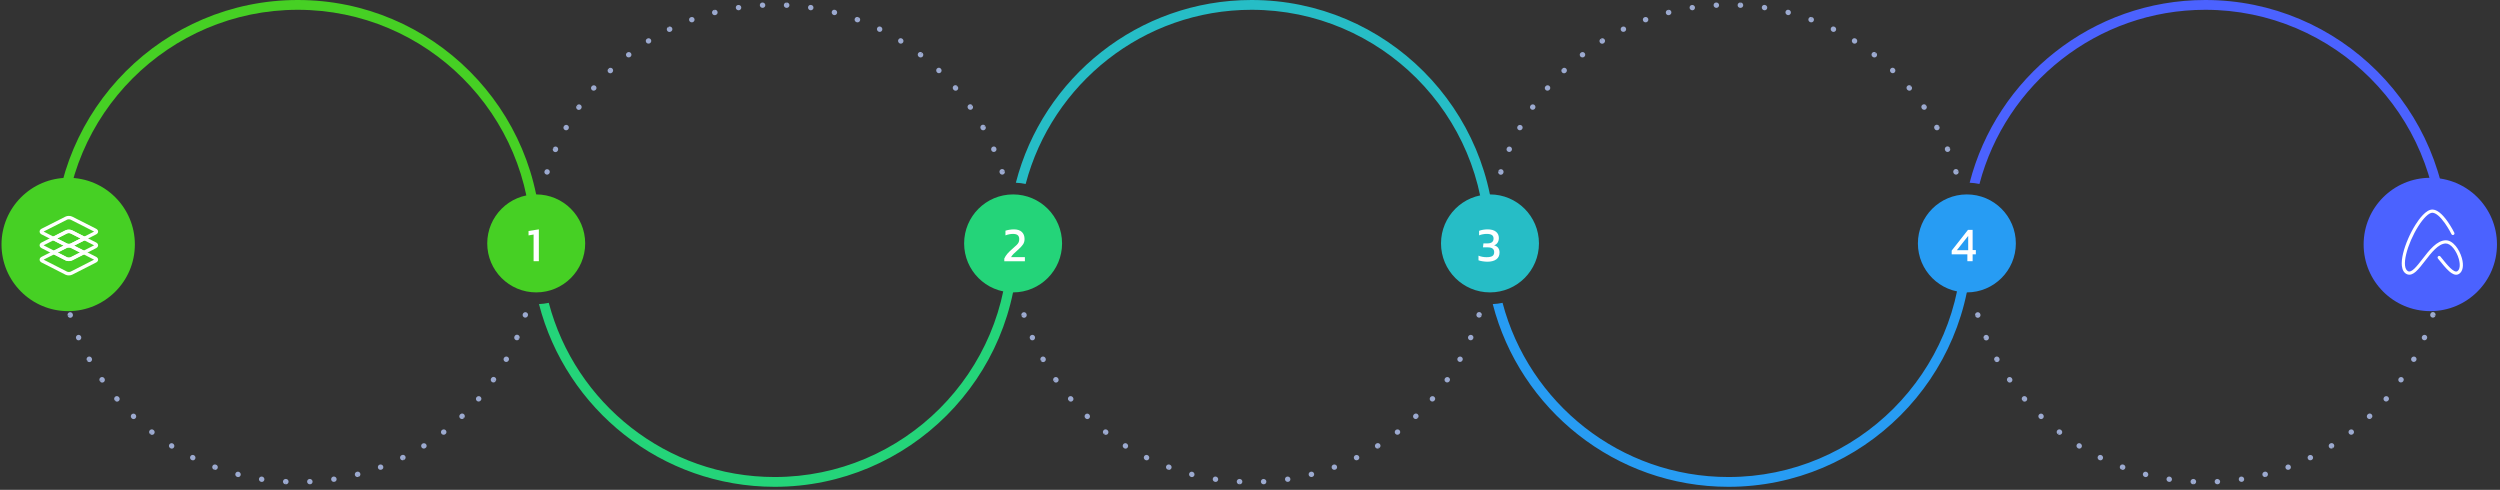 <?xml version="1.0" encoding="utf-8"?>
<svg xmlns="http://www.w3.org/2000/svg" fill="none" height="100%" overflow="visible" preserveAspectRatio="none" style="display: block;" viewBox="0 0 689 135" width="100%">
<rect x="0" y="0" width="689" height="135" fill="#333333" stroke="none"/>
<g id="Layer_1">
<g id="Group">
<path d="M147.781 67.802C147.373 67.802 147.043 67.492 147.043 67.083V67.045C147.043 66.637 147.373 66.308 147.781 66.308C148.189 66.308 148.518 66.637 148.518 67.045C148.518 67.454 148.189 67.802 147.781 67.802Z" fill="#808080" id="Vector"/>
<path d="M148.11 61.202C148.085 61.202 148.059 61.202 148.034 61.199C147.629 61.158 147.335 60.794 147.376 60.388L148.11 60.464L147.382 60.325C147.42 59.92 147.778 59.619 148.183 59.657C148.588 59.695 148.889 60.053 148.851 60.458C148.851 60.458 148.844 60.537 148.841 60.54C148.803 60.92 148.483 61.202 148.11 61.202ZM278.875 61.151C278.502 61.151 278.182 60.87 278.144 60.493C278.144 60.493 278.138 60.42 278.138 60.417C278.097 60.012 278.391 59.651 278.796 59.606C279.198 59.572 279.562 59.86 279.606 60.265L278.872 60.341L279.612 60.334C279.657 60.74 279.362 61.104 278.957 61.145C278.932 61.145 278.904 61.148 278.878 61.148L278.875 61.151ZM150.759 48.132C150.692 48.132 150.623 48.122 150.556 48.1C150.17 47.976 149.942 47.6 150.063 47.214L150.085 47.141C150.208 46.751 150.623 46.536 151.012 46.663C151.401 46.786 151.613 47.201 151.49 47.59C151.389 47.91 151.082 48.138 150.759 48.138V48.132ZM276.211 48.125C275.897 48.125 275.609 47.926 275.508 47.612L275.486 47.54C275.366 47.15 275.581 46.739 275.97 46.615C276.356 46.495 276.771 46.71 276.894 47.1L276.192 47.318L276.916 47.166C277.04 47.552 276.824 47.967 276.438 48.093C276.362 48.119 276.29 48.128 276.214 48.128L276.211 48.125ZM153.075 41.924C152.977 41.924 152.876 41.905 152.781 41.864C152.408 41.702 152.237 41.266 152.398 40.892L153.075 41.186L152.42 40.841C152.572 40.465 152.999 40.281 153.379 40.436C153.756 40.588 153.936 41.019 153.784 41.395C153.784 41.402 153.749 41.474 153.749 41.481C153.629 41.759 153.357 41.924 153.072 41.924H153.075ZM273.897 41.883C273.609 41.883 273.334 41.712 273.217 41.43C273.062 41.057 273.22 40.591 273.593 40.433C273.967 40.275 274.381 40.411 274.546 40.784C274.546 40.784 274.578 40.857 274.578 40.86C274.736 41.237 274.559 41.668 274.182 41.826C274.09 41.867 273.992 41.883 273.897 41.883ZM270.96 35.91C270.704 35.91 270.454 35.777 270.318 35.536C270.318 35.536 270.28 35.466 270.277 35.463C270.081 35.105 270.21 34.659 270.568 34.463C270.926 34.267 271.372 34.396 271.568 34.754L270.922 35.109L271.6 34.808C271.802 35.163 271.679 35.612 271.324 35.815C271.21 35.881 271.084 35.91 270.96 35.91ZM156.006 35.906C155.889 35.906 155.775 35.878 155.67 35.821C155.316 35.621 155.17 35.21 155.366 34.855C155.366 34.852 155.404 34.786 155.408 34.783C155.607 34.428 156.06 34.305 156.414 34.507C156.768 34.71 156.892 35.159 156.689 35.514C156.55 35.761 156.278 35.913 156.009 35.913L156.006 35.906ZM159.531 30.297C159.386 30.297 159.24 30.256 159.11 30.164C158.775 29.933 158.692 29.471 158.927 29.139L159.531 29.559L158.961 29.085C159.189 28.749 159.648 28.66 159.987 28.888C160.322 29.116 160.411 29.575 160.183 29.911C160.183 29.911 160.139 29.977 160.136 29.977C159.993 30.183 159.762 30.294 159.531 30.294V30.297ZM267.435 30.265C267.204 30.265 266.976 30.158 266.831 29.952C266.831 29.952 266.786 29.892 266.786 29.889C266.555 29.553 266.634 29.094 266.97 28.863C267.305 28.632 267.764 28.711 267.995 29.047L267.391 29.468L268.036 29.104C268.271 29.436 268.191 29.895 267.859 30.129C267.729 30.221 267.581 30.265 267.435 30.265ZM263.359 25.004C263.156 25.004 262.957 24.922 262.812 24.761C262.805 24.754 262.755 24.694 262.748 24.688C262.486 24.378 262.524 23.912 262.834 23.649C263.144 23.387 263.609 23.425 263.872 23.738L263.308 24.213L263.903 23.776C264.176 24.08 264.15 24.545 263.85 24.818C263.71 24.944 263.533 25.008 263.356 25.008L263.359 25.004ZM163.613 24.992C163.446 24.992 163.281 24.938 163.148 24.824C162.841 24.561 162.781 24.124 163.044 23.817C163.044 23.814 163.098 23.754 163.101 23.751C163.37 23.447 163.835 23.415 164.142 23.684C164.449 23.953 164.477 24.419 164.208 24.726C164.057 24.9 163.835 24.992 163.613 24.992ZM168.193 20.202C167.996 20.202 167.8 20.123 167.655 19.971C167.376 19.674 167.392 19.208 167.686 18.93L168.19 19.468L167.727 18.892C168.019 18.604 168.484 18.61 168.769 18.901C169.053 19.192 169.047 19.661 168.759 19.943C168.756 19.946 168.699 20 168.696 20.006C168.553 20.139 168.373 20.206 168.193 20.206V20.202ZM258.77 20.177C258.584 20.177 258.397 20.107 258.254 19.965C257.967 19.683 257.932 19.196 258.21 18.904C258.489 18.613 258.925 18.575 259.22 18.851C259.223 18.854 259.28 18.908 259.283 18.914C259.574 19.199 259.577 19.664 259.292 19.955C259.147 20.101 258.957 20.177 258.767 20.177H258.77ZM253.723 15.84C253.568 15.84 253.413 15.793 253.28 15.691C253.28 15.691 253.216 15.644 253.213 15.641C252.89 15.391 252.834 14.929 253.084 14.606C253.334 14.283 253.799 14.226 254.118 14.476L253.666 15.058L254.169 14.514C254.495 14.758 254.558 15.22 254.315 15.546C254.169 15.739 253.947 15.84 253.726 15.84H253.723ZM173.262 15.828C173.041 15.828 172.823 15.736 172.68 15.552C172.436 15.232 172.465 14.799 172.778 14.549C172.785 14.546 172.848 14.495 172.854 14.489C173.18 14.245 173.642 14.315 173.886 14.64C174.129 14.967 174.06 15.429 173.731 15.672C173.592 15.774 173.424 15.824 173.259 15.824L173.262 15.828ZM248.264 12.032C248.128 12.032 247.992 11.994 247.871 11.918C247.53 11.703 247.394 11.228 247.609 10.883C247.824 10.538 248.245 10.411 248.59 10.627L248.656 10.668C249.001 10.886 249.102 11.342 248.887 11.684C248.748 11.905 248.507 12.029 248.264 12.029V12.032ZM178.728 12.016C178.478 12.016 178.234 11.902 178.098 11.684C177.883 11.339 177.956 10.905 178.297 10.69L178.364 10.649C178.709 10.434 179.164 10.541 179.38 10.886C179.595 11.231 179.487 11.687 179.142 11.902C179.016 11.982 178.87 12.02 178.728 12.02V12.016ZM184.506 8.813C184.234 8.813 183.971 8.661 183.845 8.401C183.664 8.034 183.816 7.594 184.18 7.414L184.506 8.075L184.244 7.382C184.611 7.202 185.051 7.347 185.234 7.711C185.418 8.075 185.269 8.518 184.905 8.702L184.835 8.737C184.731 8.787 184.62 8.813 184.509 8.813H184.506ZM242.444 8.794C242.336 8.794 242.226 8.768 242.118 8.718C241.754 8.537 241.571 8.078 241.748 7.714C241.928 7.35 242.336 7.183 242.7 7.363L242.767 7.395C243.131 7.575 243.283 8.015 243.102 8.382C242.976 8.642 242.713 8.794 242.441 8.794H242.444ZM236.33 6.163C236.251 6.163 236.169 6.151 236.09 6.122C236.083 6.122 236.007 6.094 236.001 6.09C235.621 5.948 235.428 5.524 235.571 5.141C235.713 4.761 236.137 4.568 236.52 4.71L236.26 5.4L236.571 4.729C236.957 4.862 237.159 5.28 237.029 5.666C236.925 5.97 236.637 6.163 236.333 6.163H236.33ZM190.674 6.157C190.367 6.157 190.066 5.98 189.959 5.682C189.823 5.302 189.981 4.894 190.358 4.755C190.364 4.755 190.437 4.726 190.443 4.723C190.826 4.587 191.247 4.793 191.383 5.176C191.519 5.559 191.313 5.98 190.93 6.116C190.848 6.144 190.76 6.157 190.674 6.157ZM196.969 4.182C196.636 4.182 196.336 3.957 196.253 3.618C196.158 3.223 196.399 2.824 196.794 2.729L196.969 3.444L196.842 2.716C197.234 2.608 197.639 2.836 197.75 3.229C197.858 3.621 197.63 4.027 197.238 4.137C197.231 4.137 197.152 4.16 197.143 4.163C197.082 4.179 197.025 4.185 196.969 4.185V4.182ZM229.979 4.172C229.912 4.172 229.846 4.163 229.782 4.147C229.396 4.039 229.131 3.631 229.232 3.242C229.333 2.852 229.691 2.608 230.083 2.7C230.089 2.7 230.169 2.722 230.178 2.722C230.57 2.83 230.801 3.238 230.691 3.631C230.599 3.957 230.305 4.172 229.982 4.172H229.979ZM223.46 2.836C223.425 2.836 223.387 2.836 223.349 2.83C222.947 2.77 222.634 2.39 222.694 1.985C222.754 1.583 223.092 1.307 223.494 1.358L223.567 1.368C223.969 1.428 224.248 1.804 224.187 2.206C224.134 2.574 223.817 2.836 223.46 2.836ZM203.557 2.833C203.193 2.833 202.852 2.577 202.795 2.21C202.734 1.808 202.975 1.437 203.38 1.377L203.453 1.368C203.848 1.311 204.231 1.586 204.291 1.988C204.352 2.39 204.073 2.767 203.671 2.827C203.633 2.833 203.595 2.833 203.56 2.833H203.557ZM216.836 2.172H216.814C216.814 2.172 216.725 2.168 216.719 2.165C216.314 2.14 216.004 1.792 216.026 1.387C216.048 0.978 216.399 0.677 216.804 0.693L216.76 1.428L216.855 0.693C217.263 0.706 217.583 1.045 217.57 1.453C217.558 1.852 217.232 2.168 216.833 2.168L216.836 2.172ZM210.181 2.168C209.785 2.168 209.428 1.861 209.409 1.466C209.39 1.064 209.662 0.722 210.064 0.7C210.07 0.7 210.152 0.696 210.159 0.693C210.561 0.693 210.906 1 210.918 1.409C210.931 1.817 210.611 2.156 210.203 2.168H210.181Z" fill="#9CAAD0" id="Vector_2"/>
<path d="M279.21 67.821C278.802 67.821 278.473 67.492 278.473 67.083C278.473 66.675 278.802 66.327 279.21 66.327C279.619 66.327 279.948 66.637 279.948 67.045V67.083C279.948 67.492 279.619 67.821 279.21 67.821Z" fill="#808080" id="Vector_3"/>
</g>
<g id="Group_2">
<path d="M147.781 67.859C147.373 67.859 147.044 67.53 147.044 67.121C147.044 66.713 147.373 66.365 147.781 66.365C148.189 66.365 148.518 66.675 148.518 67.083V67.121C148.518 67.53 148.189 67.859 147.781 67.859Z" fill="#808080" id="Vector_4"/>
<path d="M78.796 133.473C78.796 133.473 78.767 133.473 78.751 133.473L78.796 132.739L78.701 133.473C78.292 133.461 77.973 133.122 77.986 132.714C77.998 132.305 78.34 132.001 78.745 131.998C78.751 131.998 78.834 132.001 78.84 132.005C79.245 132.03 79.555 132.378 79.533 132.783C79.511 133.176 79.185 133.477 78.799 133.477L78.796 133.473ZM85.378 133.47C84.982 133.47 84.653 133.154 84.641 132.755C84.628 132.347 84.948 132.008 85.356 131.995C85.742 131.979 86.134 132.296 86.15 132.698C86.169 133.1 85.897 133.442 85.492 133.464C85.486 133.464 85.403 133.467 85.397 133.47H85.375H85.378ZM72.172 132.815C72.137 132.815 72.102 132.815 72.064 132.809L71.992 132.799C71.59 132.739 71.311 132.362 71.371 131.96C71.431 131.558 71.808 131.286 72.21 131.34C72.612 131.4 72.925 131.78 72.865 132.185C72.811 132.552 72.526 132.818 72.172 132.818V132.815ZM91.998 132.806C91.641 132.806 91.324 132.543 91.27 132.176C91.21 131.774 91.489 131.397 91.891 131.337C92.293 131.277 92.704 131.549 92.764 131.951C92.824 132.353 92.584 132.723 92.179 132.783L92.106 132.793C92.068 132.799 92.033 132.802 91.995 132.802L91.998 132.806ZM65.647 131.485C65.593 131.485 65.536 131.479 65.479 131.466C65.473 131.466 65.394 131.444 65.384 131.444C64.992 131.337 64.76 130.928 64.871 130.536C64.979 130.143 65.387 129.912 65.779 130.023C66.166 130.131 66.431 130.539 66.33 130.928C66.245 131.261 65.969 131.489 65.647 131.489V131.485ZM98.521 131.476C98.198 131.476 97.9 131.261 97.812 130.935C97.704 130.542 97.932 130.137 98.324 130.026C98.331 130.026 98.41 130.004 98.419 130.001C98.812 129.906 99.214 130.146 99.309 130.545C99.404 130.941 99.163 131.34 98.767 131.435L98.593 130.719L98.72 131.448C98.654 131.466 98.587 131.473 98.524 131.473L98.521 131.476ZM59.298 129.501C59.213 129.501 59.124 129.485 59.039 129.453L59.298 128.763L58.988 129.434C58.602 129.301 58.4 128.883 58.529 128.497C58.662 128.114 59.08 127.905 59.466 128.041C59.472 128.041 59.548 128.07 59.555 128.073C59.934 128.216 60.131 128.64 59.985 129.023C59.874 129.317 59.593 129.501 59.295 129.501H59.298ZM104.872 129.485C104.568 129.485 104.283 129.295 104.176 128.991C104.043 128.608 104.245 128.187 104.628 128.051C105.008 127.918 105.461 128.105 105.6 128.485C105.736 128.864 105.578 129.273 105.201 129.412C105.195 129.412 105.122 129.441 105.116 129.444C105.037 129.472 104.954 129.485 104.872 129.485ZM53.159 126.877C53.058 126.877 52.953 126.854 52.852 126.804L52.786 126.772C52.422 126.592 52.27 126.152 52.45 125.784C52.63 125.417 53.07 125.268 53.438 125.449C53.801 125.629 53.985 126.088 53.808 126.452C53.678 126.718 53.428 126.877 53.159 126.877ZM110.989 126.861C110.717 126.861 110.458 126.712 110.328 126.452C110.144 126.088 110.293 125.645 110.657 125.462L110.727 125.427C111.094 125.246 111.534 125.398 111.714 125.762C111.894 126.129 111.742 126.569 111.378 126.75L111.053 126.088L111.315 126.782C111.211 126.835 111.097 126.861 110.986 126.861H110.989ZM47.333 123.645C47.21 123.645 47.086 123.61 46.969 123.54L46.903 123.499C46.558 123.281 46.456 122.825 46.672 122.483C46.89 122.138 47.346 122.036 47.687 122.252C48.029 122.467 48.165 122.942 47.95 123.287C47.808 123.515 47.574 123.648 47.33 123.648L47.333 123.645ZM116.806 123.629C116.559 123.629 116.318 123.505 116.179 123.281C115.964 122.935 116.072 122.48 116.417 122.264C116.762 122.049 117.246 122.138 117.461 122.48C117.676 122.825 117.603 123.258 117.262 123.474L117.195 123.515C117.075 123.591 116.939 123.626 116.806 123.626V123.629ZM41.893 119.846C41.735 119.846 41.577 119.795 41.441 119.691L41.893 119.108L41.39 119.653C41.064 119.409 41.001 118.947 41.244 118.621C41.488 118.295 41.95 118.228 42.276 118.478C42.276 118.478 42.339 118.526 42.342 118.529C42.665 118.779 42.722 119.241 42.472 119.564C42.327 119.751 42.108 119.849 41.89 119.849L41.893 119.846ZM122.265 119.824C122.04 119.824 121.815 119.719 121.673 119.526C121.429 119.2 121.499 118.738 121.828 118.494C122.151 118.254 122.635 118.298 122.882 118.615C123.126 118.934 123.097 119.368 122.784 119.618C122.777 119.621 122.714 119.672 122.708 119.678C122.575 119.776 122.423 119.824 122.271 119.824H122.265ZM36.804 115.503C36.637 115.503 36.472 115.443 36.336 115.316C36.333 115.313 36.276 115.259 36.273 115.253C35.981 114.968 35.978 114.503 36.263 114.211C36.548 113.923 37.016 113.917 37.304 114.202C37.592 114.484 37.627 114.974 37.349 115.265C37.197 115.424 37.001 115.506 36.807 115.506L36.804 115.503ZM127.315 115.487C127.126 115.487 126.933 115.414 126.79 115.265C126.505 114.974 126.512 114.506 126.8 114.224C126.803 114.221 126.86 114.167 126.863 114.161C127.16 113.882 127.626 113.895 127.904 114.192C128.183 114.49 128.167 114.955 127.872 115.234L127.369 114.696L127.831 115.272C127.689 115.414 127.502 115.484 127.315 115.484V115.487ZM32.25 110.694C32.042 110.694 31.833 110.606 31.687 110.432L32.25 109.957L31.655 110.394C31.383 110.09 31.409 109.625 31.709 109.352C32.013 109.08 32.478 109.105 32.75 109.406C32.757 109.412 32.807 109.473 32.814 109.479C33.076 109.789 33.038 110.254 32.728 110.517C32.589 110.634 32.421 110.691 32.254 110.691L32.25 110.694ZM131.904 110.666C131.73 110.666 131.556 110.606 131.417 110.482C131.11 110.213 131.081 109.748 131.35 109.441C131.616 109.137 132.104 109.077 132.407 109.343C132.714 109.606 132.774 110.042 132.512 110.349C132.512 110.353 132.458 110.413 132.455 110.416C132.309 110.581 132.107 110.666 131.901 110.666H131.904ZM28.168 105.437C27.934 105.437 27.706 105.326 27.564 105.12L28.168 104.699L27.523 105.063C27.288 104.731 27.367 104.272 27.7 104.037C28.032 103.8 28.491 103.882 28.728 104.215C28.728 104.215 28.773 104.275 28.773 104.278C29.003 104.614 28.924 105.073 28.589 105.304C28.462 105.392 28.314 105.437 28.168 105.437ZM135.983 105.405C135.841 105.405 135.695 105.364 135.569 105.278C135.233 105.05 135.145 104.591 135.373 104.256C135.373 104.256 135.417 104.189 135.42 104.189C135.651 103.854 136.113 103.772 136.445 104.006C136.781 104.237 136.863 104.699 136.629 105.031L136.025 104.61L136.594 105.085C136.452 105.294 136.221 105.408 135.983 105.408V105.405ZM24.636 99.796C24.377 99.796 24.124 99.659 23.991 99.413L24.636 99.058L23.959 99.359C23.757 99.004 23.88 98.555 24.234 98.352C24.589 98.15 25.038 98.273 25.241 98.628C25.241 98.628 25.279 98.697 25.282 98.7C25.478 99.058 25.348 99.504 24.991 99.701C24.877 99.764 24.757 99.793 24.636 99.793V99.796ZM139.515 99.758C139.392 99.758 139.265 99.726 139.151 99.663C138.797 99.46 138.673 99.011 138.876 98.656C139.075 98.305 139.54 98.146 139.895 98.346C140.249 98.545 140.395 98.957 140.199 99.311C140.199 99.314 140.161 99.381 140.158 99.384C140.021 99.625 139.771 99.758 139.515 99.758ZM21.655 93.797C21.383 93.797 21.133 93.651 21.016 93.382C21.016 93.382 20.984 93.309 20.984 93.306C20.826 92.93 21.003 92.499 21.38 92.341C21.757 92.183 22.187 92.36 22.345 92.737C22.5 93.11 22.342 93.575 21.969 93.734C21.864 93.778 21.76 93.8 21.655 93.8V93.797ZM142.455 93.784C142.363 93.784 142.268 93.769 142.177 93.731C141.8 93.579 141.616 93.148 141.771 92.771C141.771 92.765 141.806 92.692 141.806 92.686C141.968 92.312 142.401 92.141 142.778 92.303C143.151 92.464 143.322 92.901 143.161 93.275L142.484 92.98L143.139 93.325C143.021 93.613 142.746 93.784 142.455 93.784ZM19.37 87.586C19.057 87.586 18.766 87.384 18.668 87.067L19.37 86.849L18.646 87.001C18.522 86.615 18.738 86.2 19.124 86.073C19.51 85.95 19.924 86.165 20.051 86.551L20.073 86.624C20.193 87.013 19.978 87.425 19.589 87.548C19.516 87.57 19.44 87.583 19.367 87.583L19.37 87.586ZM144.772 87.542C144.699 87.542 144.623 87.532 144.547 87.507C144.158 87.384 143.946 86.969 144.069 86.58C144.192 86.19 144.62 85.94 145.003 86.064C145.389 86.187 145.616 86.564 145.496 86.95L145.474 87.023C145.373 87.336 145.085 87.536 144.772 87.536V87.542ZM17.677 81.106C17.345 81.106 17.051 80.898 16.981 80.556C16.981 80.553 16.965 80.473 16.962 80.47C16.886 80.071 17.149 79.685 17.548 79.609C17.95 79.536 18.332 79.796 18.412 80.195C18.488 80.591 18.238 81.012 17.842 81.091C17.788 81.1 17.734 81.106 17.68 81.106H17.677ZM16.69 74.563C16.317 74.563 15.997 74.282 15.959 73.902L16.693 73.826L15.953 73.832C15.908 73.427 16.203 73.063 16.608 73.022C17.013 72.978 17.377 73.272 17.418 73.677C17.418 73.677 17.424 73.75 17.424 73.753C17.465 74.158 17.171 74.519 16.766 74.563C16.741 74.563 16.715 74.567 16.69 74.567V74.563ZM147.446 74.513C147.423 74.513 147.401 74.513 147.379 74.513C146.974 74.475 146.673 74.117 146.711 73.712C146.711 73.712 146.718 73.633 146.721 73.63C146.762 73.224 147.117 72.943 147.531 72.971C147.936 73.012 148.23 73.376 148.189 73.781L147.455 73.706L148.183 73.845C148.148 74.228 147.825 74.516 147.449 74.516L147.446 74.513Z" fill="#9CAAD0" id="Vector_5"/>
</g>
<g id="Group_3">
<path d="M410.64 67.859C410.232 67.859 409.903 67.53 409.903 67.121C409.903 66.713 410.232 66.365 410.64 66.365C411.048 66.365 411.377 66.675 411.377 67.083V67.121C411.377 67.53 411.048 67.859 410.64 67.859Z" fill="#808080" id="Vector_6"/>
<path d="M341.658 133.474C341.658 133.474 341.629 133.474 341.613 133.474L341.658 132.739L341.563 133.474C341.155 133.461 340.835 133.122 340.848 132.714C340.86 132.315 341.186 131.998 341.585 131.998H341.607C341.607 131.998 341.696 132.002 341.702 132.005C342.11 132.03 342.417 132.378 342.395 132.783C342.373 133.176 342.047 133.477 341.661 133.477L341.658 133.474ZM348.237 133.47C347.841 133.47 347.512 133.154 347.5 132.755C347.487 132.347 347.81 132.008 348.215 131.995C348.629 132.017 348.993 132.296 349.009 132.698C349.028 133.1 348.756 133.442 348.354 133.464C348.348 133.464 348.265 133.467 348.259 133.47H348.237ZM335.034 132.815C334.999 132.815 334.965 132.815 334.93 132.809C334.93 132.809 334.854 132.799 334.854 132.796C334.452 132.736 334.173 132.359 334.237 131.957C334.297 131.555 334.67 131.277 335.075 131.34C335.477 131.4 335.79 131.78 335.73 132.182C335.677 132.549 335.392 132.815 335.037 132.815H335.034ZM354.895 132.802C354.535 132.802 354.205 132.543 354.152 132.179C354.091 131.777 354.351 131.403 354.753 131.343C355.148 131.283 355.566 131.552 355.626 131.957C355.686 132.359 355.446 132.73 355.044 132.79L355.006 132.796C354.968 132.802 354.933 132.806 354.895 132.806V132.802ZM328.506 131.486C328.452 131.486 328.395 131.479 328.338 131.467C328.328 131.467 328.249 131.444 328.243 131.441C327.85 131.33 327.623 130.922 327.733 130.533C327.844 130.14 328.256 129.912 328.642 130.023C329.028 130.131 329.294 130.539 329.192 130.928C329.104 131.261 328.831 131.486 328.509 131.486H328.506ZM361.414 131.467C361.085 131.467 360.775 131.255 360.686 130.925C360.582 130.536 360.791 130.137 361.18 130.029C361.18 130.029 361.253 130.01 361.256 130.01C361.645 129.903 362.054 130.134 362.161 130.53C362.269 130.922 362.038 131.327 361.642 131.435C361.642 131.435 361.604 131.444 361.601 131.444C361.538 131.46 361.474 131.467 361.411 131.467H361.414ZM322.157 129.501C322.072 129.501 321.983 129.485 321.898 129.453L322.157 128.763L321.847 129.434C321.461 129.301 321.259 128.884 321.391 128.497C321.524 128.114 321.942 127.905 322.328 128.042C322.335 128.042 322.41 128.07 322.417 128.073C322.797 128.216 322.99 128.64 322.847 129.023C322.736 129.317 322.455 129.501 322.157 129.501ZM367.731 129.485C367.427 129.485 367.142 129.295 367.035 128.994C366.899 128.611 367.098 128.19 367.484 128.054C367.864 127.918 368.32 128.102 368.456 128.485C368.595 128.865 368.437 129.273 368.057 129.415C368.054 129.415 367.981 129.444 367.975 129.444C367.892 129.472 367.81 129.485 367.728 129.485H367.731ZM316.021 126.877C315.92 126.877 315.815 126.854 315.717 126.804L315.641 126.766C315.277 126.582 315.129 126.142 315.312 125.775C315.496 125.411 315.936 125.265 316.303 125.446C316.67 125.623 316.85 126.079 316.673 126.443C316.543 126.709 316.29 126.87 316.021 126.87V126.877ZM373.851 126.861C373.576 126.861 373.313 126.709 373.187 126.446C373.01 126.079 373.161 125.639 373.529 125.462C373.892 125.284 374.364 125.42 374.544 125.785C374.725 126.149 374.608 126.573 374.247 126.753C374.247 126.753 374.174 126.788 374.174 126.791C374.07 126.842 373.962 126.864 373.854 126.864L373.851 126.861ZM310.192 123.645C310.068 123.645 309.945 123.61 309.828 123.54L309.761 123.499C309.417 123.281 309.315 122.825 309.53 122.483C309.749 122.138 310.205 122.037 310.546 122.252C310.888 122.467 311.024 122.942 310.809 123.287C310.667 123.515 310.432 123.648 310.189 123.648L310.192 123.645ZM379.665 123.629C379.421 123.629 379.184 123.509 379.044 123.29C378.823 122.948 378.924 122.492 379.266 122.271C379.269 122.271 379.336 122.227 379.339 122.227C379.687 122.011 380.139 122.119 380.355 122.464C380.57 122.809 380.462 123.265 380.117 123.48L379.728 122.853L380.063 123.512C379.94 123.591 379.801 123.629 379.665 123.629ZM304.755 119.846C304.597 119.846 304.439 119.795 304.303 119.691L304.755 119.108L304.252 119.653C303.926 119.409 303.863 118.947 304.106 118.621C304.35 118.295 304.812 118.228 305.138 118.479C305.138 118.479 305.201 118.526 305.204 118.529C305.527 118.779 305.584 119.241 305.334 119.564C305.189 119.751 304.97 119.849 304.752 119.849L304.755 119.846ZM385.127 119.824C384.905 119.824 384.687 119.726 384.541 119.536C384.295 119.213 384.355 118.751 384.677 118.501C385 118.254 385.491 118.292 385.738 118.612C385.984 118.934 385.956 119.374 385.636 119.621L385.576 119.669C385.443 119.773 385.285 119.821 385.127 119.821V119.824ZM299.663 115.503C299.495 115.503 299.331 115.443 299.195 115.316C299.192 115.313 299.135 115.259 299.132 115.253C298.84 114.968 298.837 114.503 299.122 114.211C299.407 113.923 299.875 113.917 300.163 114.202C300.451 114.484 300.486 114.974 300.208 115.266C300.056 115.424 299.859 115.506 299.666 115.506L299.663 115.503ZM390.174 115.487C389.985 115.487 389.798 115.414 389.652 115.272C389.364 114.984 389.364 114.518 389.652 114.23C389.659 114.224 389.719 114.167 389.728 114.158C390.026 113.882 390.494 113.901 390.769 114.202C391.045 114.503 391.026 114.968 390.725 115.243L390.225 114.699L390.693 115.272C390.551 115.414 390.361 115.487 390.171 115.487H390.174ZM295.109 110.695C294.9 110.695 294.692 110.606 294.546 110.432L295.109 109.957L294.514 110.394C294.242 110.09 294.268 109.625 294.568 109.352C294.872 109.08 295.337 109.105 295.609 109.406C295.616 109.413 295.666 109.473 295.673 109.479C295.935 109.789 295.897 110.255 295.587 110.517C295.448 110.634 295.28 110.691 295.112 110.691L295.109 110.695ZM394.763 110.666C394.589 110.666 394.415 110.606 394.276 110.482C393.969 110.213 393.94 109.748 394.209 109.441C394.475 109.137 394.962 109.077 395.269 109.343C395.576 109.606 395.637 110.042 395.374 110.35C395.371 110.353 395.32 110.413 395.317 110.416C395.171 110.581 394.969 110.666 394.763 110.666ZM291.027 105.437C290.793 105.437 290.565 105.326 290.423 105.12L291.027 104.699L290.381 105.063C290.147 104.731 290.226 104.272 290.559 104.038C290.891 103.8 291.353 103.882 291.587 104.215C291.587 104.215 291.631 104.275 291.631 104.278C291.862 104.614 291.783 105.073 291.448 105.304C291.321 105.392 291.173 105.437 291.027 105.437ZM398.845 105.405C398.697 105.405 398.548 105.361 398.418 105.269C398.086 105.031 398.01 104.572 398.247 104.24C398.482 103.911 398.956 103.8 399.288 104.034C399.621 104.265 399.725 104.69 399.497 105.022C399.497 105.028 399.45 105.092 399.447 105.098C399.304 105.301 399.076 105.408 398.845 105.408V105.405ZM287.495 99.796C287.236 99.796 286.983 99.66 286.85 99.413L287.495 99.058L286.818 99.359C286.615 99.004 286.739 98.555 287.093 98.352C287.448 98.15 287.897 98.273 288.1 98.628C288.1 98.628 288.138 98.697 288.141 98.701C288.337 99.058 288.207 99.504 287.85 99.701C287.736 99.764 287.616 99.793 287.495 99.793V99.796ZM402.374 99.748C402.254 99.748 402.133 99.72 402.023 99.656C401.668 99.46 401.532 99.02 401.728 98.666C401.925 98.311 402.387 98.147 402.744 98.343C403.099 98.536 403.251 98.947 403.061 99.305C403.061 99.308 403.032 99.359 403.029 99.362C402.893 99.606 402.637 99.748 402.371 99.748H402.374ZM284.514 93.797C284.242 93.797 283.992 93.651 283.875 93.382C283.875 93.382 283.843 93.31 283.843 93.306C283.685 92.93 283.862 92.499 284.239 92.341C284.615 92.183 285.046 92.36 285.204 92.737C285.359 93.11 285.201 93.576 284.827 93.734C284.723 93.778 284.619 93.8 284.514 93.8V93.797ZM405.314 93.784C405.216 93.784 405.115 93.766 405.02 93.721C404.646 93.556 404.475 93.123 404.64 92.749C404.801 92.379 405.247 92.173 405.621 92.335C405.994 92.493 406.181 92.889 406.026 93.262C406.026 93.265 405.994 93.338 405.994 93.341C405.874 93.62 405.602 93.784 405.317 93.784H405.314ZM282.232 87.586C281.919 87.586 281.628 87.384 281.53 87.067L282.232 86.849L281.508 87.001C281.384 86.615 281.6 86.2 281.986 86.073C282.375 85.95 282.786 86.165 282.913 86.551L282.935 86.624C283.055 87.013 282.84 87.425 282.451 87.548C282.378 87.571 282.302 87.583 282.229 87.583L282.232 87.586ZM407.63 87.542C407.561 87.542 407.488 87.533 407.415 87.51C407.026 87.393 406.804 86.982 406.925 86.592C406.925 86.592 406.947 86.52 406.95 86.516C407.07 86.127 407.485 85.909 407.874 86.032C408.263 86.152 408.479 86.567 408.358 86.957L407.656 86.738L408.339 87.023C408.244 87.343 407.95 87.545 407.634 87.545L407.63 87.542ZM279.549 74.564C279.175 74.564 278.856 74.282 278.818 73.902L279.552 73.826L278.812 73.832C278.767 73.427 279.062 73.063 279.467 73.022C279.872 72.981 280.236 73.272 280.277 73.677C280.277 73.677 280.283 73.75 280.283 73.753C280.324 74.158 280.03 74.519 279.625 74.564C279.6 74.564 279.574 74.567 279.549 74.567V74.564ZM410.305 74.513C410.276 74.513 410.244 74.513 410.216 74.507C409.811 74.459 409.523 74.089 409.573 73.687C409.621 73.288 409.979 72.971 410.387 73.006C410.786 73.047 411.083 73.367 411.048 73.769C411.048 73.778 411.039 73.858 411.039 73.864C410.994 74.237 410.675 74.513 410.308 74.513H410.305Z" fill="#9CAAD0" id="Vector_7"/>
<path d="M279.21 67.84C278.802 67.84 278.473 67.53 278.473 67.121V67.083C278.473 66.675 278.802 66.346 279.21 66.346C279.619 66.346 279.948 66.675 279.948 67.083C279.948 67.492 279.619 67.84 279.21 67.84Z" fill="#808080" id="Vector_8"/>
</g>
<g id="Group_4">
<path d="M673.5 67.859C673.092 67.859 672.763 67.53 672.763 67.121C672.763 66.713 673.092 66.365 673.5 66.365C673.908 66.365 674.237 66.675 674.237 67.084V67.121C674.237 67.53 673.908 67.859 673.5 67.859Z" fill="#808080" id="Vector_9"/>
<path d="M604.517 133.474C604.517 133.474 604.489 133.474 604.473 133.474L604.517 132.739L604.422 133.474C604.014 133.461 603.694 133.122 603.707 132.714C603.72 132.306 604.093 131.995 604.467 131.998C604.473 131.998 604.555 132.002 604.562 132.005C604.97 132.03 605.277 132.378 605.255 132.783C605.232 133.176 604.906 133.477 604.52 133.477L604.517 133.474ZM611.096 133.47C610.701 133.47 610.372 133.154 610.359 132.755C610.346 132.347 610.669 132.008 611.074 131.995C611.46 132.017 611.853 132.296 611.869 132.698C611.888 133.1 611.615 133.442 611.214 133.464C611.207 133.464 611.125 133.467 611.119 133.47H611.096ZM597.894 132.815C597.859 132.815 597.824 132.815 597.789 132.809C597.789 132.809 597.713 132.799 597.713 132.796C597.311 132.736 597.033 132.359 597.096 131.957C597.156 131.555 597.533 131.277 597.935 131.34C598.337 131.4 598.65 131.78 598.59 132.182C598.536 132.549 598.251 132.815 597.897 132.815H597.894ZM617.755 132.802C617.394 132.802 617.065 132.543 617.011 132.179C616.951 131.777 617.211 131.403 617.612 131.343C618.008 131.283 618.426 131.552 618.486 131.957C618.546 132.359 618.305 132.73 617.904 132.79L617.866 132.796C617.828 132.802 617.793 132.806 617.755 132.806V132.802ZM591.368 131.486C591.314 131.486 591.258 131.479 591.201 131.467C591.191 131.467 591.112 131.444 591.106 131.441C590.713 131.331 590.485 130.922 590.596 130.533C590.707 130.14 591.118 129.912 591.504 130.023C591.89 130.131 592.156 130.539 592.055 130.929C591.966 131.261 591.694 131.486 591.371 131.486H591.368ZM624.242 131.476C623.92 131.476 623.625 131.264 623.533 130.938C623.423 130.545 623.651 130.14 624.043 130.03C624.052 130.03 624.132 130.007 624.138 130.004C624.533 129.906 624.932 130.15 625.027 130.549C625.122 130.944 624.882 131.343 624.483 131.438L624.309 130.723L624.439 131.451C624.372 131.47 624.306 131.479 624.239 131.479L624.242 131.476ZM585.02 129.501C584.935 129.501 584.846 129.485 584.761 129.453L585.02 128.763L584.71 129.434C584.324 129.301 584.121 128.884 584.254 128.497C584.387 128.114 584.805 127.905 585.191 128.042C585.197 128.042 585.273 128.07 585.28 128.073C585.659 128.216 585.852 128.64 585.71 129.023C585.599 129.317 585.318 129.501 585.02 129.501ZM630.594 129.488C630.29 129.488 630.005 129.298 629.901 128.998C629.765 128.615 629.964 128.194 630.35 128.057C630.733 127.921 631.185 128.105 631.322 128.488C631.461 128.868 631.303 129.276 630.923 129.419C630.92 129.419 630.847 129.447 630.841 129.447C630.758 129.476 630.676 129.488 630.594 129.488ZM578.884 126.877C578.783 126.877 578.678 126.855 578.58 126.804L578.504 126.766C578.14 126.582 577.991 126.142 578.175 125.775C578.359 125.411 578.798 125.265 579.166 125.446C579.533 125.623 579.713 126.079 579.536 126.443C579.406 126.709 579.153 126.87 578.884 126.87V126.877ZM636.711 126.861C636.436 126.861 636.173 126.709 636.046 126.446C635.869 126.079 636.021 125.639 636.388 125.462C636.752 125.284 637.224 125.421 637.404 125.785C637.584 126.149 637.467 126.573 637.106 126.753C637.106 126.753 637.034 126.788 637.034 126.791C636.929 126.842 636.822 126.864 636.714 126.864L636.711 126.861ZM573.055 123.645C572.931 123.645 572.808 123.61 572.691 123.54C572.688 123.54 572.621 123.496 572.618 123.496C572.276 123.277 572.178 122.818 572.396 122.477C572.615 122.135 573.07 122.033 573.415 122.255C573.757 122.473 573.887 122.945 573.672 123.287C573.529 123.515 573.295 123.645 573.055 123.645ZM642.527 123.629C642.284 123.629 642.046 123.509 641.907 123.29C641.686 122.948 641.787 122.492 642.129 122.271C642.132 122.271 642.198 122.227 642.202 122.227C642.546 122.011 643.002 122.119 643.217 122.464C643.433 122.809 643.325 123.265 642.98 123.48L642.591 122.853L642.926 123.512C642.803 123.591 642.664 123.629 642.527 123.629ZM567.615 119.846C567.456 119.846 567.298 119.795 567.162 119.691L567.615 119.109L567.108 119.65C566.786 119.403 566.725 118.938 566.972 118.615C567.222 118.292 567.684 118.232 568.007 118.479L568.067 118.526C568.387 118.776 568.447 119.238 568.197 119.561C568.051 119.748 567.833 119.846 567.615 119.846ZM647.986 119.824C647.765 119.824 647.547 119.726 647.401 119.536C647.154 119.213 647.214 118.751 647.537 118.501C647.86 118.254 648.35 118.292 648.597 118.612C648.844 118.934 648.816 119.374 648.496 119.621L648.436 119.669C648.303 119.773 648.145 119.821 647.986 119.821V119.824ZM562.526 115.503C562.361 115.503 562.2 115.443 562.064 115.319C562.058 115.313 561.994 115.256 561.988 115.247C561.7 114.959 561.7 114.493 561.988 114.205C562.276 113.917 562.741 113.917 563.029 114.205C563.314 114.49 563.346 114.971 563.067 115.262C562.915 115.421 562.719 115.503 562.526 115.503ZM653.037 115.487C652.847 115.487 652.661 115.414 652.515 115.272C652.227 114.984 652.227 114.519 652.515 114.23C652.521 114.224 652.581 114.167 652.591 114.158C652.888 113.882 653.357 113.901 653.632 114.202C653.907 114.503 653.888 114.968 653.588 115.243L653.088 114.699L653.556 115.272C653.414 115.414 653.224 115.487 653.034 115.487H653.037ZM557.972 110.695C557.763 110.695 557.554 110.606 557.409 110.432L557.972 109.957L557.371 110.388C557.102 110.084 557.13 109.615 557.437 109.346C557.741 109.077 558.206 109.106 558.478 109.413C558.478 109.413 558.532 109.476 558.535 109.479C558.798 109.789 558.76 110.255 558.447 110.517C558.308 110.634 558.14 110.691 557.972 110.691V110.695ZM657.626 110.666C657.452 110.666 657.278 110.606 657.139 110.483C656.832 110.213 656.803 109.748 657.072 109.441C657.338 109.137 657.825 109.077 658.132 109.343C658.439 109.606 658.499 110.043 658.237 110.35C658.233 110.353 658.183 110.413 658.18 110.416C658.034 110.581 657.832 110.666 657.626 110.666ZM553.887 105.437C553.649 105.437 553.418 105.323 553.276 105.114L553.887 104.699L553.254 105.079C553.013 104.753 553.08 104.291 553.406 104.047C553.735 103.803 554.197 103.873 554.437 104.199C554.444 104.209 554.491 104.275 554.497 104.284C554.725 104.62 554.64 105.079 554.301 105.307C554.175 105.392 554.029 105.434 553.887 105.434V105.437ZM661.705 105.405C661.556 105.405 661.408 105.361 661.278 105.269C660.946 105.032 660.87 104.573 661.107 104.24C661.341 103.911 661.816 103.8 662.148 104.034C662.48 104.265 662.585 104.69 662.357 105.022C662.357 105.028 662.309 105.092 662.306 105.098C662.164 105.301 661.936 105.408 661.705 105.408V105.405ZM550.355 99.796C550.092 99.796 549.836 99.653 549.703 99.406L550.355 99.058L549.684 99.368C549.478 99.017 549.595 98.564 549.947 98.359C550.298 98.15 550.75 98.27 550.956 98.621C550.962 98.631 551 98.704 551.007 98.71C551.2 99.068 551.064 99.517 550.703 99.707C550.592 99.764 550.472 99.793 550.358 99.793L550.355 99.796ZM665.234 99.748C665.113 99.748 664.993 99.72 664.882 99.656C664.528 99.46 664.392 99.02 664.588 98.666C664.784 98.311 665.246 98.147 665.604 98.343C665.958 98.536 666.11 98.947 665.92 99.305C665.92 99.308 665.892 99.359 665.889 99.362C665.753 99.606 665.496 99.748 665.23 99.748H665.234ZM547.415 93.826C547.127 93.826 546.855 93.655 546.735 93.373L547.415 93.088L546.716 93.326C546.548 92.955 546.716 92.518 547.083 92.35C547.453 92.183 547.89 92.35 548.057 92.718C548.057 92.724 548.092 92.797 548.095 92.803C548.254 93.18 548.076 93.61 547.7 93.769C547.608 93.81 547.51 93.826 547.415 93.826ZM668.174 93.784C668.075 93.784 667.974 93.766 667.879 93.721C667.506 93.557 667.335 93.123 667.499 92.749C667.661 92.379 668.107 92.173 668.48 92.335C668.854 92.493 669.041 92.889 668.886 93.262C668.886 93.265 668.854 93.338 668.854 93.341C668.734 93.62 668.462 93.784 668.177 93.784H668.174ZM545.092 87.586C544.779 87.586 544.488 87.384 544.39 87.067L545.092 86.849L544.371 87.013C544.241 86.627 544.45 86.209 544.836 86.08C545.225 85.95 545.64 86.159 545.769 86.545C545.769 86.548 545.795 86.624 545.795 86.627C545.915 87.017 545.7 87.428 545.31 87.552C545.238 87.574 545.165 87.586 545.092 87.586ZM670.493 87.542C670.424 87.542 670.351 87.533 670.278 87.51C669.889 87.393 669.667 86.982 669.788 86.593C669.788 86.593 669.81 86.52 669.813 86.516C669.933 86.127 670.348 85.909 670.737 86.032C671.126 86.153 671.341 86.567 671.221 86.957L670.518 86.738L671.202 87.023C671.107 87.343 670.813 87.545 670.496 87.545L670.493 87.542ZM542.412 74.564C542.035 74.564 541.712 74.275 541.677 73.892L542.412 73.829L541.671 73.845C541.624 73.44 541.912 73.073 542.314 73.025C542.722 72.978 543.086 73.266 543.133 73.668C543.133 73.674 543.143 73.756 543.143 73.763C543.178 74.168 542.88 74.526 542.472 74.56C542.45 74.56 542.427 74.56 542.405 74.56L542.412 74.564ZM673.164 74.513C673.136 74.513 673.104 74.513 673.076 74.507C672.67 74.459 672.382 74.089 672.433 73.687C672.481 73.288 672.841 72.971 673.246 73.006C673.645 73.047 673.943 73.367 673.908 73.769C673.908 73.778 673.898 73.858 673.898 73.864C673.854 74.237 673.534 74.513 673.167 74.513H673.164Z" fill="#9CAAD0" id="Vector_10"/>
<path d="M542.07 67.84C541.662 67.84 541.333 67.53 541.333 67.121V67.084C541.333 66.675 541.662 66.346 542.07 66.346C542.478 66.346 542.807 66.675 542.807 67.084C542.807 67.492 542.478 67.84 542.07 67.84Z" fill="#808080" id="Vector_11"/>
</g>
<g id="Group_5">
<path d="M410.641 67.802C410.232 67.802 409.903 67.492 409.903 67.084V67.046C409.903 66.637 410.232 66.308 410.641 66.308C411.049 66.308 411.378 66.637 411.378 67.046C411.378 67.454 411.049 67.802 410.641 67.802Z" fill="#808080" id="Vector_12"/>
<path d="M410.966 61.164C410.944 61.164 410.919 61.164 410.897 61.161C410.498 61.12 410.201 60.8 410.235 60.398C410.235 60.392 410.245 60.309 410.245 60.303C410.292 59.898 410.659 59.613 411.065 59.66C411.47 59.708 411.758 60.078 411.707 60.48C411.659 60.857 411.337 61.164 410.963 61.164H410.966ZM541.735 61.151C541.368 61.151 541.048 60.876 541.004 60.502C541.004 60.496 540.994 60.414 540.994 60.407C540.959 60.002 541.257 59.645 541.665 59.61C542.08 59.578 542.428 59.873 542.463 60.281L541.728 60.344L542.469 60.328C542.516 60.734 542.228 61.101 541.826 61.148C541.795 61.151 541.766 61.155 541.738 61.155L541.735 61.151ZM413.628 48.17C413.555 48.17 413.482 48.16 413.409 48.135C413.02 48.015 412.805 47.6 412.925 47.211L413.628 47.429L412.944 47.144C413.061 46.755 413.473 46.533 413.862 46.653C414.251 46.77 414.473 47.182 414.353 47.571C414.353 47.571 414.33 47.644 414.33 47.647C414.232 47.964 413.941 48.166 413.628 48.166V48.17ZM539.07 48.125C538.76 48.125 538.475 47.929 538.371 47.622C538.371 47.619 538.345 47.543 538.345 47.54C538.225 47.15 538.44 46.739 538.83 46.615C539.216 46.492 539.63 46.71 539.754 47.1L539.051 47.318L539.773 47.154C539.902 47.54 539.694 47.958 539.307 48.087C539.228 48.113 539.152 48.125 539.073 48.125H539.07ZM415.929 41.886C415.837 41.886 415.748 41.87 415.66 41.832C415.286 41.674 415.099 41.278 415.254 40.905C415.254 40.902 415.286 40.829 415.286 40.826C415.447 40.452 415.884 40.278 416.258 40.446C416.631 40.61 416.802 41.044 416.637 41.418C416.514 41.703 416.223 41.889 415.925 41.889L415.929 41.886ZM536.757 41.883C536.475 41.883 536.206 41.721 536.086 41.449C536.086 41.443 536.051 41.37 536.048 41.364C535.89 40.987 536.067 40.557 536.443 40.398C536.817 40.24 537.25 40.417 537.409 40.794L536.728 41.079L537.428 40.842C537.595 41.212 537.428 41.649 537.061 41.816C536.962 41.861 536.861 41.883 536.757 41.883ZM533.823 35.91C533.57 35.91 533.323 35.78 533.187 35.546C533.181 35.536 533.143 35.463 533.136 35.457C532.947 35.099 533.079 34.65 533.44 34.46C533.801 34.27 534.247 34.406 534.437 34.764L533.785 35.112L534.456 34.802C534.662 35.153 534.545 35.606 534.193 35.812C534.076 35.881 533.947 35.913 533.82 35.913L533.823 35.91ZM418.865 35.907C418.754 35.907 418.641 35.881 418.536 35.824C418.182 35.631 418.03 35.22 418.22 34.862C418.22 34.859 418.248 34.808 418.251 34.805C418.448 34.45 418.903 34.311 419.258 34.511C419.612 34.707 419.748 35.147 419.552 35.501C419.413 35.751 419.141 35.907 418.865 35.907ZM530.298 30.266C530.073 30.266 529.848 30.161 529.706 29.968C529.7 29.959 529.652 29.892 529.646 29.883C529.418 29.547 529.503 29.088 529.842 28.86C530.178 28.632 530.636 28.718 530.864 29.056L530.253 29.471L530.886 29.091C531.127 29.417 531.06 29.879 530.734 30.123C530.602 30.221 530.45 30.269 530.295 30.269L530.298 30.266ZM422.391 30.256C422.251 30.256 422.112 30.218 421.992 30.133C421.66 29.902 421.555 29.477 421.783 29.145C421.783 29.139 421.83 29.075 421.834 29.069C422.071 28.737 422.53 28.661 422.862 28.898C423.194 29.136 423.27 29.595 423.033 29.927C422.884 30.136 422.637 30.256 422.391 30.256ZM526.219 25.001C526.013 25.001 525.81 24.916 525.665 24.751C525.665 24.751 525.611 24.688 525.608 24.685C525.345 24.375 525.383 23.909 525.696 23.646C526.007 23.384 526.472 23.422 526.734 23.735L526.171 24.21L526.772 23.779C527.041 24.083 527.013 24.552 526.706 24.821C526.567 24.944 526.393 25.005 526.219 25.005V25.001ZM426.473 24.992C426.305 24.992 426.141 24.938 426.011 24.824C425.704 24.561 425.644 24.125 425.907 23.817C425.91 23.814 425.96 23.754 425.964 23.751C426.236 23.444 426.698 23.415 427.005 23.684C427.312 23.954 427.34 24.419 427.071 24.726C426.919 24.9 426.695 24.992 426.476 24.992H426.473ZM431.052 20.203C430.853 20.203 430.653 20.123 430.508 19.965C430.233 19.664 430.252 19.199 430.552 18.924L431.052 19.468L430.584 18.895C430.872 18.607 431.337 18.607 431.625 18.895C431.913 19.183 431.913 19.648 431.625 19.937C431.619 19.943 431.559 20 431.549 20.009C431.407 20.139 431.229 20.203 431.049 20.203H431.052ZM521.633 20.177C521.443 20.177 521.256 20.104 521.111 19.962C520.826 19.677 520.794 19.196 521.073 18.905C521.351 18.616 521.782 18.575 522.076 18.848C522.086 18.854 522.146 18.911 522.152 18.92C522.44 19.209 522.44 19.674 522.152 19.962C522.01 20.104 521.82 20.177 521.63 20.177H521.633ZM516.582 15.84C516.424 15.84 516.269 15.79 516.133 15.688L516.073 15.641C515.753 15.391 515.693 14.929 515.943 14.606C516.193 14.286 516.655 14.226 516.978 14.476L516.525 15.059L517.032 14.517C517.354 14.764 517.415 15.229 517.168 15.552C517.022 15.742 516.804 15.84 516.582 15.84ZM436.122 15.828C435.9 15.828 435.682 15.736 435.543 15.556C435.296 15.233 435.324 14.793 435.644 14.546L435.704 14.498C436.027 14.251 436.489 14.312 436.739 14.634C436.986 14.957 436.926 15.419 436.603 15.669C436.464 15.777 436.293 15.831 436.122 15.831V15.828ZM441.552 12.051C441.306 12.051 441.065 11.928 440.926 11.703C440.711 11.358 440.818 10.902 441.163 10.687L441.552 11.314L441.217 10.655C441.559 10.434 442.018 10.535 442.236 10.877C442.458 11.219 442.356 11.675 442.014 11.896C442.011 11.896 441.945 11.941 441.942 11.941C441.821 12.017 441.685 12.051 441.552 12.051ZM511.123 12.032C510.987 12.032 510.848 11.994 510.725 11.915C510.383 11.697 510.253 11.225 510.468 10.883C510.683 10.541 511.104 10.418 511.449 10.63C511.452 10.63 511.519 10.674 511.522 10.674C511.864 10.893 511.962 11.352 511.744 11.694C511.604 11.912 511.367 12.032 511.123 12.032ZM505.307 8.794C505.196 8.794 505.082 8.769 504.978 8.715C504.611 8.538 504.43 8.082 504.607 7.718C504.785 7.351 505.196 7.186 505.563 7.36L505.639 7.398C506.003 7.582 506.152 8.022 505.968 8.389C505.838 8.648 505.579 8.797 505.307 8.797V8.794ZM447.413 8.784C447.135 8.784 446.866 8.642 446.739 8.386C446.559 8.022 446.676 7.597 447.037 7.417C447.037 7.417 447.109 7.382 447.109 7.379C447.48 7.202 447.916 7.357 448.094 7.721C448.271 8.088 448.119 8.528 447.752 8.705C447.644 8.756 447.527 8.781 447.41 8.781L447.413 8.784ZM499.19 6.163C499.11 6.163 499.028 6.151 498.949 6.122C498.943 6.122 498.867 6.094 498.86 6.091C498.481 5.948 498.288 5.524 498.43 5.141C498.572 4.758 498.997 4.568 499.379 4.71L499.12 5.401L499.43 4.729C499.816 4.862 500.019 5.28 499.886 5.666C499.781 5.97 499.493 6.163 499.19 6.163ZM453.537 6.157C453.23 6.157 452.929 5.98 452.822 5.682C452.682 5.302 452.841 4.894 453.22 4.752C453.224 4.752 453.296 4.723 453.303 4.723C453.682 4.587 454.106 4.786 454.243 5.173C454.379 5.556 454.179 5.977 453.793 6.113C453.708 6.144 453.622 6.157 453.534 6.157H453.537ZM459.828 4.185C459.496 4.185 459.195 3.96 459.113 3.622C459.018 3.226 459.258 2.827 459.657 2.732L459.831 3.447L459.701 2.719C460.091 2.612 460.499 2.837 460.61 3.229C460.72 3.622 460.493 4.027 460.1 4.138C460.091 4.138 460.012 4.16 460.005 4.163C459.948 4.179 459.888 4.185 459.831 4.185H459.828ZM492.838 4.172C492.772 4.172 492.705 4.163 492.639 4.144C492.253 4.036 491.987 3.628 492.088 3.239C492.189 2.849 492.547 2.605 492.939 2.7C492.949 2.7 493.028 2.723 493.034 2.726C493.427 2.837 493.655 3.245 493.544 3.634C493.452 3.96 493.158 4.172 492.835 4.172H492.838ZM486.319 2.837C486.281 2.837 486.246 2.837 486.208 2.827C485.806 2.767 485.493 2.387 485.553 1.985C485.613 1.583 485.952 1.298 486.354 1.358C486.354 1.358 486.43 1.368 486.43 1.371C486.832 1.431 487.11 1.808 487.047 2.21C486.993 2.577 486.677 2.837 486.319 2.837ZM466.417 2.833C466.053 2.833 465.711 2.577 465.657 2.213C465.597 1.811 465.838 1.441 466.24 1.38L466.278 1.374C466.676 1.311 467.072 1.589 467.132 1.991C467.192 2.393 466.933 2.767 466.531 2.827C466.493 2.833 466.455 2.837 466.417 2.837V2.833ZM479.699 2.172H479.677C479.677 2.172 479.588 2.169 479.582 2.165C479.173 2.14 478.866 1.792 478.889 1.387C478.911 0.978 479.265 0.668 479.667 0.693L479.623 1.428L479.718 0.693C480.126 0.706 480.446 1.045 480.433 1.453C480.42 1.852 480.094 2.169 479.696 2.169L479.699 2.172ZM473.04 2.169C472.648 2.169 472.284 1.862 472.268 1.466C472.249 1.064 472.521 0.722 472.923 0.7C472.93 0.7 473.012 0.697 473.018 0.693H473.04C473.436 0.693 473.765 1.01 473.778 1.409C473.79 1.817 473.468 2.156 473.062 2.169H473.04Z" fill="#9CAAD0" id="Vector_13"/>
<path d="M542.07 67.821C541.662 67.821 541.333 67.492 541.333 67.084C541.333 66.675 541.662 66.327 542.07 66.327C542.478 66.327 542.807 66.637 542.807 67.046V67.084C542.807 67.492 542.478 67.821 542.07 67.821Z" fill="#808080" id="Vector_14"/>
</g>
<g id="Group_6">
<path d="M607.787 8.13802e-05C576.577 8.13802e-05 550.279 21.434 542.833 50.36C543.754 50.401 544.659 50.518 545.536 50.702C552.798 23.108 577.954 2.7 607.787 2.7C643.278 2.7 672.152 31.582 672.152 67.083H674.851C674.851 30.095 644.765 8.13802e-05 607.787 8.13802e-05Z" fill="#4B62FF" id="Vector_15"/>
<path d="M673.5 80.584C680.954 80.584 686.997 74.54 686.997 67.084C686.997 59.627 680.954 53.583 673.5 53.583C666.046 53.583 660.003 59.627 660.003 67.084C660.003 74.54 666.046 80.584 673.5 80.584Z" fill="#4B62FF" id="Vector_16"/>
</g>
<g id="Group_7">
<path d="M542.07 80.584C549.525 80.584 555.568 74.54 555.568 67.084C555.568 59.627 549.525 53.583 542.07 53.583C534.616 53.583 528.573 59.627 528.573 67.084C528.573 74.54 534.616 80.584 542.07 80.584Z" fill="#279CF3" id="Vector_17"/>
<path d="M540.722 67.084C540.722 102.585 511.848 131.467 476.357 131.467C446.524 131.467 421.369 111.056 414.106 83.462C413.229 83.649 412.324 83.763 411.403 83.804C418.85 112.73 445.148 134.164 476.357 134.164C513.336 134.164 543.422 104.069 543.422 67.08H540.722V67.084Z" fill="#279CF3" id="Vector_18"/>
</g>
<g id="Group_8">
<path d="M410.64 80.584C418.094 80.584 424.137 74.54 424.137 67.084C424.137 59.627 418.094 53.583 410.64 53.583C403.186 53.583 397.143 59.627 397.143 67.084C397.143 74.54 403.186 80.584 410.64 80.584Z" fill="#26BDC6" id="Vector_19"/>
<path d="M344.924 8.13802e-05C313.715 8.13802e-05 287.417 21.434 279.97 50.36C280.891 50.401 281.796 50.518 282.673 50.702C289.936 23.108 315.091 2.7 344.924 2.7C380.415 2.7 409.289 31.582 409.289 67.083H411.989C411.989 30.095 381.903 8.13802e-05 344.924 8.13802e-05Z" fill="#26BDC6" id="Vector_20"/>
</g>
<g id="Group_9">
<path d="M279.211 80.584C286.665 80.584 292.708 74.54 292.708 67.084C292.708 59.627 286.665 53.583 279.211 53.583C271.757 53.583 265.714 59.627 265.714 67.084C265.714 74.54 271.757 80.584 279.211 80.584Z" fill="#24D479" id="Vector_21"/>
<path d="M277.86 67.084C277.86 102.585 248.986 131.467 213.495 131.467C183.662 131.467 158.506 111.056 151.243 83.462C150.367 83.649 149.462 83.763 148.541 83.804C155.987 112.73 182.285 134.164 213.495 134.164C250.473 134.164 280.559 104.069 280.559 67.081H277.86V67.084Z" fill="#24D479" id="Vector_22"/>
</g>
<g id="Group_10">
<path d="M149.129 67.083H146.43C146.43 31.582 117.556 2.7 82.065 2.7C46.573 2.7 17.699 31.582 17.699 67.083H15C15 30.091 45.086 -0 82.065 -0C119.043 -0 149.129 30.091 149.129 67.083Z" fill="#46D024" id="Vector_23"/>
<path d="M147.781 80.584C155.235 80.584 161.278 74.54 161.278 67.084C161.278 59.627 155.235 53.583 147.781 53.583C140.327 53.583 134.284 59.627 134.284 67.084C134.284 74.54 140.327 80.584 147.781 80.584Z" fill="#46D024" id="Vector_24"/>
</g>
<path d="M147.059 64.636L145.664 64.877V63.655L148.509 63.212V71.993H147.059V64.633V64.636Z" fill="white" id="Vector_25"/>
<path d="M276.777 71.272C276.992 70.781 277.287 70.322 277.663 69.894C278.04 69.47 278.514 69.011 279.087 68.517C279.632 68.043 280.021 67.688 280.255 67.451C280.489 67.213 280.654 66.979 280.752 66.745C280.85 66.511 280.901 66.226 280.901 65.887C280.901 65.412 280.761 65.058 280.486 64.82C280.208 64.583 279.764 64.466 279.157 64.466C278.505 64.466 277.818 64.599 277.103 64.868V63.579C277.426 63.472 277.799 63.383 278.223 63.317C278.647 63.25 279.052 63.215 279.439 63.215C280.388 63.215 281.113 63.45 281.613 63.921C282.113 64.393 282.366 65.042 282.366 65.874C282.366 66.438 282.23 66.925 281.958 67.337C281.685 67.748 281.261 68.214 280.689 68.733L280.461 68.935C279.961 69.375 279.578 69.727 279.312 69.989C279.049 70.252 278.828 70.547 278.647 70.87H282.461V71.996H276.783V71.272H276.777Z" fill="white" id="Vector_26"/>
<path d="M408.605 72.015C408.127 71.939 407.748 71.847 407.472 71.74V70.464C408.143 70.743 408.896 70.882 409.729 70.882C410.444 70.882 410.969 70.778 411.298 70.566C411.631 70.356 411.795 69.996 411.795 69.486C411.795 68.609 411.2 68.169 410.01 68.169H408.71L408.83 67.08H409.919C411.055 67.08 411.624 66.634 411.624 65.738C411.624 65.301 411.472 64.978 411.169 64.773C410.865 64.567 410.387 64.462 409.732 64.462C409.374 64.462 409.01 64.497 408.637 64.57C408.267 64.643 407.931 64.741 407.637 64.864V63.614C407.922 63.497 408.283 63.402 408.71 63.326C409.14 63.25 409.555 63.212 409.96 63.212C410.979 63.212 411.757 63.43 412.289 63.864C412.821 64.298 413.086 64.877 413.086 65.602C413.086 66.058 412.976 66.469 412.757 66.837C412.539 67.204 412.213 67.463 411.783 67.615C412.283 67.748 412.656 67.986 412.903 68.327C413.15 68.666 413.273 69.084 413.273 69.575C413.273 70.417 412.976 71.053 412.381 71.48C411.786 71.911 410.969 72.126 409.931 72.126C409.529 72.126 409.086 72.088 408.609 72.012L408.605 72.015Z" fill="white" id="Vector_27"/>
<path d="M542.206 70.103H537.883V69.068L542.38 63.348H543.656V68.919H544.542V70.1H543.656V71.993H542.206V70.1V70.103ZM542.434 68.961V65.013L539.308 68.961H542.434Z" fill="white" id="Vector_28"/>
<path d="M671.471 72.031C671.025 71.965 670.658 71.867 670.37 71.743V70.467C670.674 70.6 671.025 70.705 671.424 70.778C671.823 70.85 672.209 70.885 672.585 70.885C673.285 70.885 673.794 70.765 674.117 70.521C674.44 70.281 674.601 69.891 674.601 69.353C674.601 68.815 674.478 68.457 674.231 68.226C673.984 67.992 673.535 67.878 672.883 67.878H670.332V66.992L670.56 63.351H675.475L675.354 64.478H671.797L671.649 66.748H673.111C674.13 66.748 674.88 66.966 675.361 67.4C675.842 67.834 676.079 68.495 676.079 69.382C676.079 70.268 675.798 70.926 675.234 71.411C674.671 71.895 673.851 72.135 672.779 72.135C672.358 72.135 671.924 72.101 671.478 72.034L671.471 72.031Z" fill="white" id="Vector_29"/>
<circle cx="669.792" cy="67.375" fill="#4B62FF" id="Ellipse 808" r="18.375"/>
<path d="M676.923 75.72C676.05 75.72 675.227 74.978 674.909 74.692C674.035 73.904 673.091 72.731 672.178 71.597C672.084 71.48 671.99 71.363 671.896 71.247C671.744 71.058 671.772 70.779 671.959 70.626C672.147 70.472 672.422 70.501 672.575 70.689C672.669 70.806 672.763 70.923 672.858 71.04C674.39 72.945 676.298 75.315 677.224 74.752C677.581 74.535 677.801 74.12 677.877 73.52C677.953 72.911 677.873 72.162 677.645 71.353C677.335 70.255 676.782 69.169 676.129 68.374C675.456 67.555 674.725 67.105 674.07 67.105C674.063 67.105 674.057 67.105 674.051 67.105C672.021 67.132 670.053 69.68 668.315 71.93C667.455 73.043 666.643 74.094 665.862 74.799C665.581 75.052 664.852 75.71 664.001 75.71C663.762 75.71 663.514 75.658 663.263 75.531C662.518 75.154 662.078 74.394 661.953 73.272C661.85 72.346 661.966 71.183 662.296 69.818C662.905 67.305 664.183 64.352 665.715 61.918C666.698 60.359 668.602 57.75 670.345 57.75C670.353 57.75 670.361 57.75 670.369 57.75C671.615 57.767 673.018 58.868 674.539 61.02C675.629 62.562 676.376 64.075 676.407 64.138C676.514 64.356 676.426 64.621 676.21 64.73C675.993 64.838 675.731 64.749 675.623 64.531C675.616 64.516 674.871 63.01 673.821 61.525C672.511 59.673 671.281 58.646 670.357 58.633C670.353 58.633 670.349 58.633 670.345 58.633C669.405 58.633 667.916 60.071 666.455 62.392C664.993 64.714 663.725 67.639 663.147 70.028C662.536 72.551 662.722 74.269 663.655 74.742C664.646 75.244 666.093 73.371 667.625 71.387C669.483 68.981 671.589 66.254 674.04 66.222C674.05 66.222 674.061 66.222 674.071 66.222C675.003 66.222 675.947 66.771 676.803 67.811C677.531 68.697 678.145 69.9 678.486 71.111C679.075 73.197 678.772 74.841 677.675 75.508C677.427 75.659 677.172 75.72 676.922 75.72H676.923Z" fill="white" id="Vector_30"/>
<circle cx="18.792" cy="67.375" fill="#46D024" id="Ellipse 809" r="18.375"/>
<g id="Group 26">
<g clip-path="url(#clip0_0_441)" id="Frame">
<path d="M18.971 75.906C18.64 75.906 18.306 75.837 18.041 75.702L11.467 72.347C11.117 72.167 10.916 71.881 10.916 71.563C10.916 71.245 11.117 70.956 11.47 70.776L14.856 69.059L18.473 70.906C18.73 71.036 19.215 71.036 19.47 70.906L23.092 69.059L26.481 70.776C26.834 70.956 27.038 71.242 27.038 71.563C27.038 71.883 26.836 72.17 26.484 72.347L19.902 75.702C19.637 75.837 19.305 75.903 18.971 75.903V75.906ZM12.016 71.563L18.473 74.859C18.73 74.989 19.213 74.989 19.47 74.859L25.935 71.563L23.095 70.124L19.902 71.751C19.374 72.021 18.574 72.021 18.044 71.751L14.854 70.124L12.016 71.563V71.563Z" fill="white" id="Vector_31"/>
<path d="M14.856 70.124L11.47 68.396C11.117 68.216 10.916 67.93 10.916 67.609C10.916 67.288 11.117 67.002 11.47 66.822L14.697 65.187L18.476 67.114C18.733 67.243 19.215 67.246 19.472 67.114L23.254 65.187L26.481 66.822C26.834 67.002 27.038 67.288 27.038 67.609C27.038 67.93 26.836 68.216 26.484 68.394L23.095 70.121L19.475 68.288C19.218 68.158 18.73 68.158 18.473 68.288L14.856 70.121V70.124ZM20.413 67.702L23.095 69.061L25.938 67.612L23.256 66.255L20.413 67.705V67.702ZM12.016 67.612L14.856 69.061L17.535 67.702L14.695 66.252L12.016 67.609V67.612Z" fill="white" id="Vector_32"/>
<path d="M18.974 71.952C18.643 71.952 18.309 71.886 18.044 71.751L13.81 69.588L18.044 67.442C18.574 67.174 19.372 67.174 19.902 67.442L24.139 69.588L19.902 71.748C19.637 71.883 19.306 71.95 18.974 71.95V71.952ZM15.903 69.591L18.476 70.905C18.733 71.035 19.218 71.035 19.473 70.905L22.048 69.591L19.475 68.287C19.218 68.157 18.73 68.157 18.474 68.287L15.903 69.591V69.591Z" fill="white" id="Vector_33"/>
<path d="M14.695 66.252L11.467 64.607C11.117 64.427 10.916 64.141 10.916 63.82C10.916 63.499 11.117 63.213 11.47 63.033L18.044 59.702C18.577 59.434 19.374 59.434 19.904 59.702L26.481 63.035C26.833 63.213 27.035 63.499 27.038 63.82C27.038 64.141 26.836 64.427 26.484 64.607L23.254 66.252L19.475 64.337C19.218 64.207 18.73 64.207 18.473 64.337L14.695 66.252V66.252ZM18.974 63.29C19.305 63.29 19.639 63.356 19.902 63.491L23.251 65.19L25.933 63.822L19.475 60.547C19.218 60.417 18.73 60.417 18.473 60.547L12.016 63.82L14.695 65.187L18.044 63.489C18.309 63.356 18.64 63.287 18.974 63.287V63.29Z" fill="white" id="Vector_34"/>
<path d="M18.974 68.163C18.64 68.163 18.309 68.094 18.044 67.959L13.651 65.72L18.044 63.491C18.574 63.224 19.372 63.224 19.901 63.491L24.297 65.72L19.899 67.962C19.634 68.097 19.303 68.163 18.971 68.163H18.974ZM15.741 65.722L18.473 67.116C18.73 67.246 19.213 67.246 19.47 67.116L22.204 65.722L19.472 64.337C19.215 64.207 18.728 64.207 18.471 64.337L15.739 65.72L15.741 65.722Z" fill="white" id="Vector_35"/>
</g>
</g>
</g>
<defs>
<clipPath id="clip0_0_441">
<rect fill="white" height="16.406" transform="translate(10.916 59.5)" width="16.121"/>
</clipPath>
</defs>
</svg>